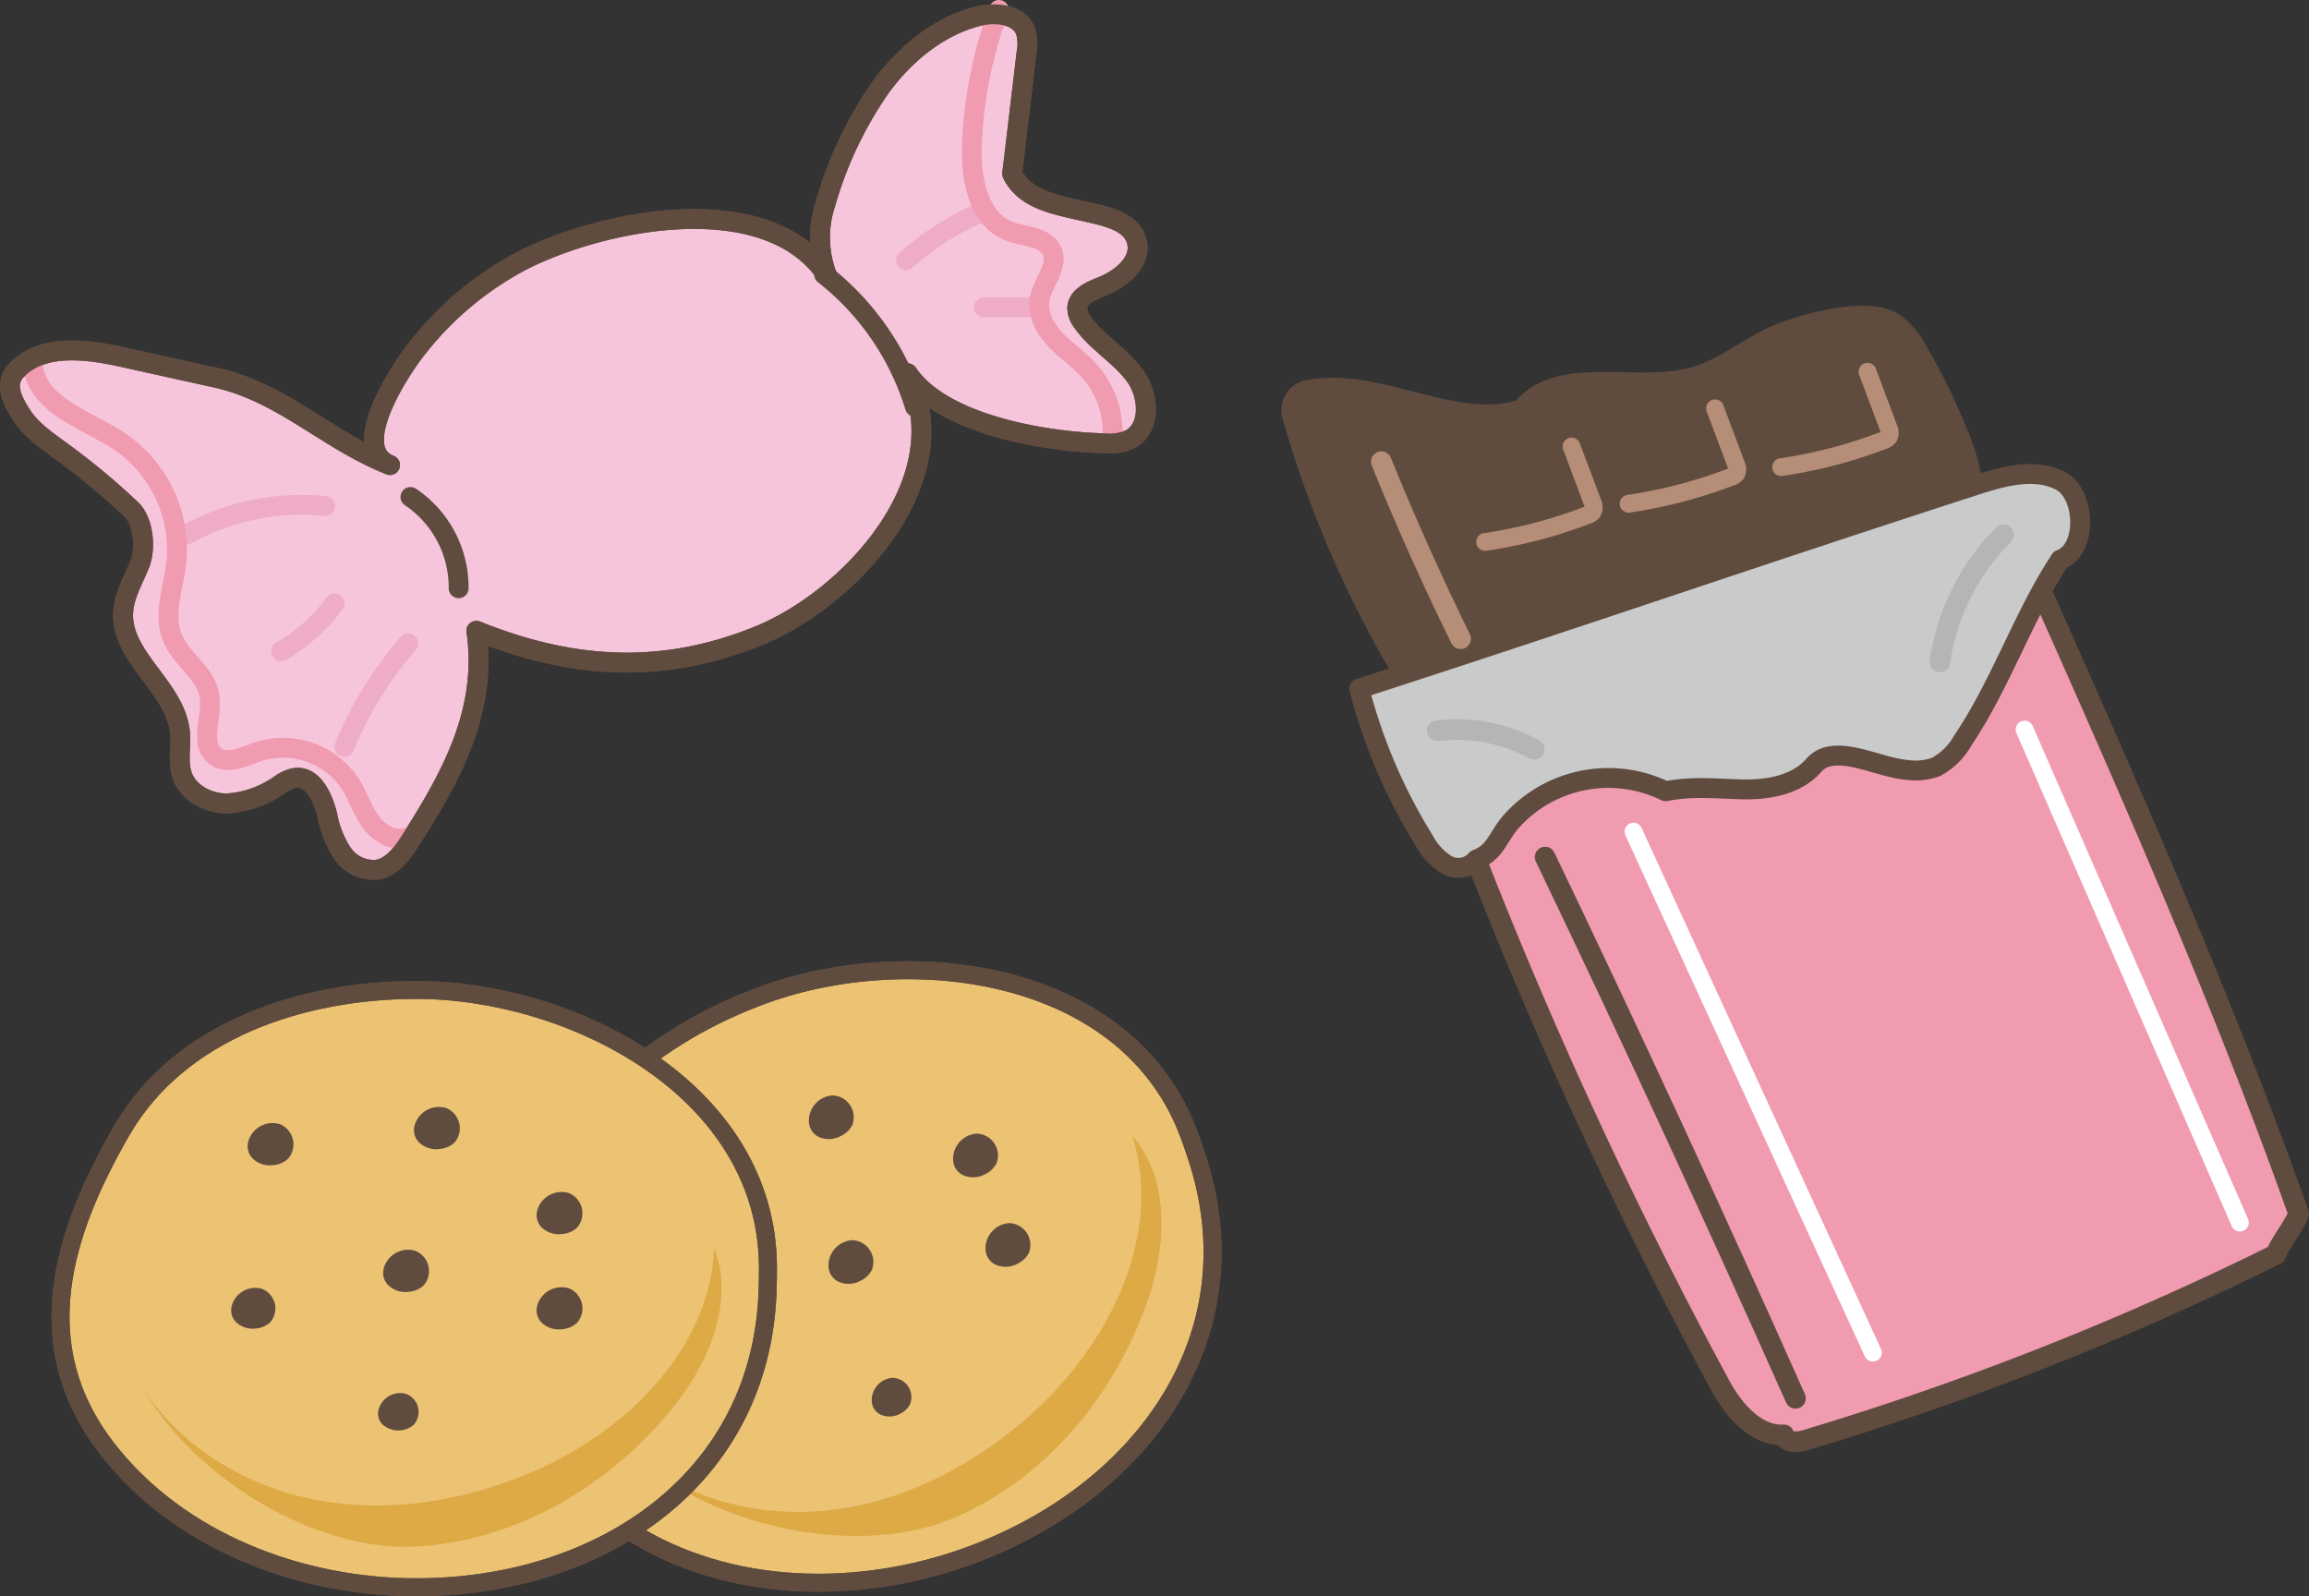 <svg xmlns="http://www.w3.org/2000/svg" viewBox="0 0 322.831 223.181">
  <rect x="0" y="0" width="322.831" height="223.181" fill="#333333" stroke="none"/>
  <g id="レイヤー_2" data-name="レイヤー 2">
    <g id="中身">
      <g>
        <g>
          <path d="M158.614,52.418c-2.074-2.756-5.259-4.542-7.244-7.357a3.341,3.341,0,0,1-.754-1.998c.076-1.597,1.897-2.393,3.384-2.978,2.704-1.067,5.62-3.413,4.965-6.244-.699-3.022-4.591-3.652-7.608-4.353-3.872-.893-8.126-1.613-9.839-5.201l2.012-16.944a6.282,6.282,0,0,0-.128-2.979c-.931-2.445-4.323-2.727-6.853-2.047-5.4,1.437-9.944,5.211-13.29,9.68a54.825,54.825,0,0,0-7.853,16.499,15.058,15.058,0,0,0,.216,10.013c-8.407-12.438-31.323-7.821-42.6-2.091A45.621,45.621,0,0,0,58.448,48.535c-1.779,2.127-10.073,14.049-3.918,16.487-8.877-3.517-15.01-10.148-24.318-12.207Q23.766,51.395,17.33,49.965c-5.134-1.137-11.279-1.998-14.969,1.748-1.797,1.825-.797,4.018.564,6.191,1.363,2.172,3.549,3.664,5.625,5.174A100.003,100.003,0,0,1,18.328,71.2c1.745,1.645,2.096,5.507,1.192,7.721-.907,2.218-2.195,4.374-2.303,6.768-.275,6.235,7.268,10.394,7.929,16.608.214,2.053-.351,4.212.34,6.162.886,2.473,3.663,3.891,6.292,3.873a14.459,14.459,0,0,0,7.331-2.603,5.515,5.515,0,0,1,2.141-.97c2.526-.329,3.913,2.795,4.523,5.274a14.495,14.495,0,0,0,2.084,5.239,5.282,5.282,0,0,0,4.871,2.323c2.071-.349,3.483-2.246,4.615-4.017C63.18,108.443,68.19,99.338,66.605,88.194c13.321,5.353,25.954,6.225,39.572.648C119.007,83.595,134.27,66.863,126.9,52.187c4.922,7.311,19.688,9.635,27.619,9.789a7.223,7.223,0,0,0,3.408-.521c3.091-1.54,2.757-6.277.686-9.037" style="fill: #f7c5db"/>
          <path d="M158.614,52.418c-2.074-2.756-5.259-4.542-7.244-7.357a3.341,3.341,0,0,1-.754-1.998c.076-1.597,1.897-2.393,3.384-2.978,2.704-1.067,5.62-3.413,4.965-6.244-.699-3.022-4.591-3.652-7.608-4.353-3.872-.893-8.126-1.613-9.839-5.201l2.012-16.944a6.282,6.282,0,0,0-.128-2.979c-.931-2.445-4.323-2.727-6.853-2.047-5.4,1.437-9.944,5.211-13.29,9.68a54.825,54.825,0,0,0-7.853,16.499,15.058,15.058,0,0,0,.216,10.013c-8.407-12.438-31.323-7.821-42.6-2.091A45.621,45.621,0,0,0,58.448,48.535c-1.779,2.127-10.073,14.049-3.918,16.487-8.877-3.517-15.01-10.148-24.318-12.207Q23.766,51.395,17.33,49.965c-5.134-1.137-11.279-1.998-14.969,1.748-1.797,1.825-.797,4.018.564,6.191,1.363,2.172,3.549,3.664,5.625,5.174A100.003,100.003,0,0,1,18.328,71.2c1.745,1.645,2.096,5.507,1.192,7.721-.907,2.218-2.195,4.374-2.303,6.768-.275,6.235,7.268,10.394,7.929,16.608.214,2.053-.351,4.212.34,6.162.886,2.473,3.663,3.891,6.292,3.873a14.459,14.459,0,0,0,7.331-2.603,5.515,5.515,0,0,1,2.141-.97c2.526-.329,3.913,2.795,4.523,5.274a14.495,14.495,0,0,0,2.084,5.239,5.282,5.282,0,0,0,4.871,2.323c2.071-.349,3.483-2.246,4.615-4.017C63.18,108.443,68.19,99.338,66.605,88.194c13.321,5.353,25.954,6.225,39.572.648C119.007,83.595,134.27,66.863,126.9,52.187c4.922,7.311,19.688,9.635,27.619,9.789a7.223,7.223,0,0,0,3.408-.521C161.018,59.915,160.684,55.178,158.614,52.418Z" style="fill: none;stroke: #604c3f;stroke-linecap: round;stroke-linejoin: round;stroke-width: 2.781px"/>
          <path d="M25.986,74.788a33.331,33.331,0,0,1,19.457-4.043" style="fill: none;stroke: #eeacc9;stroke-linecap: round;stroke-linejoin: round;stroke-width: 2.781px"/>
          <path d="M39.306,91.059a25.121,25.121,0,0,0,7.474-6.684" style="fill: none;stroke: #eeacc9;stroke-linecap: round;stroke-linejoin: round;stroke-width: 2.781px"/>
          <path d="M136.934,29.817a37.54,37.54,0,0,0-10.257,6.564" style="fill: none;stroke: #eeacc9;stroke-linecap: round;stroke-linejoin: round;stroke-width: 2.781px"/>
          <path d="M143.726,42.946c-2.048.001-4.099.013-6.148.023" style="fill: none;stroke: #eeacc9;stroke-linecap: round;stroke-linejoin: round;stroke-width: 2.781px"/>
          <path d="M57.085,89.954a52.181,52.181,0,0,0-8.935,14.458" style="fill: none;stroke: #eeacc9;stroke-linecap: round;stroke-linejoin: round;stroke-width: 2.781px"/>
          <path d="M57.386,69.483a15.23,15.23,0,0,1,6.738,12.76" style="fill: none;stroke: #604c3f;stroke-linecap: round;stroke-linejoin: round;stroke-width: 2.781px"/>
          <path d="M115.22,38.364a37.416,37.416,0,0,1,12.703,18.509" style="fill: none;stroke: #604c3f;stroke-linecap: round;stroke-linejoin: round;stroke-width: 2.781px"/>
          <path d="M4.646,51.515c.995,5.418,7.631,7.215,12.2,10.284a18.319,18.319,0,0,1,7.785,17.07c-.433,3.484-1.859,7.132-.498,10.369,1.264,2.984,4.697,4.908,5.168,8.117.432,2.928-1.533,6.739.907,8.426,1.704,1.174,3.955-.029,5.915-.701A11.305,11.305,0,0,1,48.97,109.587c1.07,1.691,1.668,3.662,2.843,5.282,1.176,1.625,3.248,2.888,5.14,2.222" style="fill: none;stroke: #f19bb1;stroke-linecap: round;stroke-linejoin: round;stroke-width: 2.781px"/>
          <path d="M139.664,1.39A60.685,60.685,0,0,0,135.88,20.305c-.174,4.697.896,10.421,5.313,12.053,2.102.781,4.955.685,5.882,2.722.986,2.164-1.28,4.378-1.715,6.72-.387,2.062.734,4.14,2.181,5.667s3.227,2.711,4.648,4.26a12.964,12.964,0,0,1,3.367,9.24" style="fill: none;stroke: #f19bb1;stroke-linecap: round;stroke-linejoin: round;stroke-width: 2.781px"/>
          <path d="M158.614,52.418c-2.074-2.756-5.259-4.542-7.244-7.357a3.341,3.341,0,0,1-.754-1.998c.076-1.597,1.897-2.393,3.384-2.978,2.704-1.067,5.62-3.413,4.965-6.244-.699-3.022-4.591-3.652-7.608-4.353-3.872-.893-8.126-1.613-9.839-5.201l2.012-16.944a6.282,6.282,0,0,0-.128-2.979c-.931-2.445-4.323-2.727-6.853-2.047-5.4,1.437-9.944,5.211-13.29,9.68a54.825,54.825,0,0,0-7.853,16.499,15.058,15.058,0,0,0,.216,10.013c-8.407-12.438-31.323-7.821-42.6-2.091A45.621,45.621,0,0,0,58.448,48.535c-1.779,2.127-10.073,14.049-3.918,16.487-8.877-3.517-15.01-10.148-24.318-12.207Q23.766,51.395,17.33,49.965c-5.134-1.137-11.279-1.998-14.969,1.748-1.797,1.825-.797,4.018.564,6.191,1.363,2.172,3.549,3.664,5.625,5.174A100.003,100.003,0,0,1,18.328,71.2c1.745,1.645,2.096,5.507,1.192,7.721-.907,2.218-2.195,4.374-2.303,6.768-.275,6.235,7.268,10.394,7.929,16.608.214,2.053-.351,4.212.34,6.162.886,2.473,3.663,3.891,6.292,3.873a14.459,14.459,0,0,0,7.331-2.603,5.515,5.515,0,0,1,2.141-.97c2.526-.329,3.913,2.795,4.523,5.274a14.495,14.495,0,0,0,2.084,5.239,5.282,5.282,0,0,0,4.871,2.323c2.071-.349,3.483-2.246,4.615-4.017C63.18,108.443,68.19,99.338,66.605,88.194c13.321,5.353,25.954,6.225,39.572.648C119.007,83.595,134.27,66.863,126.9,52.187c4.922,7.311,19.688,9.635,27.619,9.789a7.223,7.223,0,0,0,3.408-.521C161.018,59.915,160.684,55.178,158.614,52.418Z" style="fill: none;stroke: #604c3f;stroke-linecap: round;stroke-linejoin: round;stroke-width: 2.781px"/>
        </g>
        <g>
          <path d="M167.264,161.536c8.474,25.435-7.81,47.304-31.938,56.048-15.209,5.506-33.365,5.31-47.317-3.542-15.452-9.809-16.046-26.268-13.17-42.444,2.851-16.02,17.107-27.138,32.036-32.546,20.388-7.382,50.987-3.614,59.463,19.817.321.896.637,1.788.926,2.667" style="fill: #ecc373"/>
          <path d="M167.264,161.536c8.474,25.435-7.81,47.304-31.938,56.048-15.209,5.506-33.365,5.31-47.317-3.542-15.452-9.809-16.046-26.268-13.17-42.444,2.851-16.02,17.107-27.138,32.036-32.546,20.388-7.382,50.987-3.614,59.463,19.817C166.66,159.765,166.975,160.657,167.264,161.536Z" style="fill: none;stroke: #604c3f;stroke-linecap: round;stroke-linejoin: round;stroke-width: 2.517px"/>
          <path d="M90.215,204.673c7.834,5.811,18.183,7.752,27.817,6.192,9.633-1.565,18.549-6.414,25.859-12.872,11.039-9.754,18.855-25.15,14.415-39.195,5.067,5.648,4.828,14.778,2.497,22-4.377,13.558-14.109,25.646-27.178,31.321-13.066,5.681-32.495,1.707-43.411-7.447" style="fill: #ddaa45"/>
          <path d="M122.516,195.99a2.508,2.508,0,0,1,2.295-2.722,2.076,2.076,0,0,1,1.861,2.787,2.419,2.419,0,0,1-1.154,1.071,2.472,2.472,0,0,1-2.164.076,1.507,1.507,0,0,1-.733-1.89" style="fill: #604c3f"/>
          <path d="M122.516,195.99a2.508,2.508,0,0,1,2.295-2.722,2.076,2.076,0,0,1,1.861,2.787,2.419,2.419,0,0,1-1.154,1.071,2.472,2.472,0,0,1-2.164.076,1.507,1.507,0,0,1-.733-1.89" style="fill: none;stroke: #604c3f;stroke-linecap: round;stroke-linejoin: round;stroke-width: 1.257px"/>
          <path d="M98.333,189.348a2.731,2.731,0,0,1,2.503-2.966,2.269,2.269,0,0,1,2.033,3.042,2.944,2.944,0,0,1-3.624,1.248,1.644,1.644,0,0,1-.797-2.068" style="fill: #604c3f"/>
          <path d="M98.333,189.348a2.731,2.731,0,0,1,2.503-2.966,2.269,2.269,0,0,1,2.033,3.042,2.944,2.944,0,0,1-3.624,1.248,1.644,1.644,0,0,1-.797-2.068" style="fill: none;stroke: #604c3f;stroke-linecap: round;stroke-linejoin: round;stroke-width: 1.371px"/>
          <path d="M116.559,177.175a2.835,2.835,0,0,1,2.595-3.073,2.344,2.344,0,0,1,2.1,3.15,2.703,2.703,0,0,1-1.305,1.201,2.761,2.761,0,0,1-2.443.093,1.707,1.707,0,0,1-.831-2.141" style="fill: #604c3f"/>
          <path d="M116.559,177.175a2.835,2.835,0,0,1,2.595-3.073,2.344,2.344,0,0,1,2.1,3.15,2.703,2.703,0,0,1-1.305,1.201,2.761,2.761,0,0,1-2.443.093,1.707,1.707,0,0,1-.831-2.141" style="fill: none;stroke: #604c3f;stroke-linecap: round;stroke-linejoin: round;stroke-width: 1.421px"/>
          <path d="M133.979,162.28a2.833,2.833,0,0,1,2.596-3.074,2.344,2.344,0,0,1,2.1,3.149,2.71,2.71,0,0,1-1.303,1.202,2.78,2.78,0,0,1-2.447.091,1.703,1.703,0,0,1-.828-2.139" style="fill: #604c3f"/>
          <path d="M133.979,162.28a2.833,2.833,0,0,1,2.596-3.074,2.344,2.344,0,0,1,2.1,3.149,2.71,2.71,0,0,1-1.303,1.202,2.78,2.78,0,0,1-2.447.091,1.703,1.703,0,0,1-.828-2.139" style="fill: none;stroke: #604c3f;stroke-linecap: round;stroke-linejoin: round;stroke-width: 1.421px"/>
          <path d="M138.512,174.793a2.83,2.83,0,0,1,2.593-3.074,2.343,2.343,0,0,1,2.101,3.15,2.72,2.72,0,0,1-1.301,1.201,2.756,2.756,0,0,1-2.447.086,1.7,1.7,0,0,1-.833-2.133" style="fill: #604c3f"/>
          <path d="M138.512,174.793a2.83,2.83,0,0,1,2.593-3.074,2.343,2.343,0,0,1,2.101,3.15,2.72,2.72,0,0,1-1.301,1.201,2.756,2.756,0,0,1-2.447.086,1.7,1.7,0,0,1-.833-2.133" style="fill: none;stroke: #604c3f;stroke-linecap: round;stroke-linejoin: round;stroke-width: 1.421px"/>
          <path d="M113.816,156.942a2.824,2.824,0,0,1,2.589-3.076,2.343,2.343,0,0,1,2.102,3.15,2.721,2.721,0,0,1-1.306,1.201,2.769,2.769,0,0,1-2.445.092,1.7,1.7,0,0,1-.824-2.14" style="fill: #604c3f"/>
          <path d="M113.816,156.942a2.824,2.824,0,0,1,2.589-3.076,2.343,2.343,0,0,1,2.102,3.15,2.721,2.721,0,0,1-1.306,1.201,2.769,2.769,0,0,1-2.445.092,1.7,1.7,0,0,1-.824-2.14" style="fill: none;stroke: #604c3f;stroke-linecap: round;stroke-linejoin: round;stroke-width: 1.421px"/>
          <path d="M92.713,166.984a2.826,2.826,0,0,1,2.595-3.075,2.345,2.345,0,0,1,2.1,3.15,2.737,2.737,0,0,1-1.305,1.202,2.768,2.768,0,0,1-2.444.09,1.704,1.704,0,0,1-.833-2.138" style="fill: #604c3f"/>
          <path d="M92.713,166.984a2.826,2.826,0,0,1,2.595-3.075,2.345,2.345,0,0,1,2.1,3.15,2.737,2.737,0,0,1-1.305,1.202,2.768,2.768,0,0,1-2.444.09,1.704,1.704,0,0,1-.833-2.138" style="fill: none;stroke: #604c3f;stroke-linecap: round;stroke-linejoin: round;stroke-width: 1.421px"/>
          <path d="M167.264,161.536c8.474,25.435-7.81,47.304-31.938,56.048-15.209,5.506-33.365,5.31-47.317-3.542-15.452-9.809-16.046-26.268-13.17-42.444,2.851-16.02,17.107-27.138,32.036-32.546,20.388-7.382,50.987-3.614,59.463,19.817C166.66,159.765,166.975,160.657,167.264,161.536Z" style="fill: none;stroke: #604c3f;stroke-linecap: round;stroke-linejoin: round;stroke-width: 2.517px"/>
          <path d="M107.332,180.11c-.699,26.796-23.453,41.813-49.117,41.813-16.174,0-33.181-6.365-43.279-19.438-11.188-14.484-6.143-30.169,2.067-44.393,8.136-14.087,25.327-19.688,41.212-19.688,21.681,0,49.166,13.962,49.155,38.88,0,.952-.01,1.894-.038,2.825" style="fill: #ecc373"/>
          <path d="M107.332,180.11c-.699,26.796-23.453,41.813-49.117,41.813-16.174,0-33.181-6.365-43.279-19.438-11.188-14.484-6.143-30.169,2.067-44.393,8.136-14.087,25.327-19.688,41.212-19.688,21.681,0,49.166,13.962,49.155,38.88C107.37,178.237,107.36,179.178,107.332,180.11Z" style="fill: none;stroke: #604c3f;stroke-linecap: round;stroke-linejoin: round;stroke-width: 2.517px"/>
          <path d="M20.192,194.425c5.389,8.129,14.463,13.48,24.047,15.295,9.594,1.813,19.622.286,28.697-3.298,13.703-5.409,26.299-17.221,26.907-31.939,2.833,7.027-.5,15.544-5.15,21.535-8.73,11.257-21.999,19.307-36.215,20.198-14.225.89-31.136-9.466-38.286-21.791" style="fill: #ddaa45"/>
          <path d="M53.527,197.268a2.497,2.497,0,0,1,3.081-1.777,2.071,2.071,0,0,1,.803,3.252,2.697,2.697,0,0,1-3.514-.053,1.518,1.518,0,0,1-.045-2.031" style="fill: #604c3f"/>
          <path d="M53.527,197.268a2.497,2.497,0,0,1,3.081-1.777,2.071,2.071,0,0,1,.803,3.252,2.697,2.697,0,0,1-3.514-.053,1.518,1.518,0,0,1-.045-2.031" style="fill: none;stroke: #604c3f;stroke-linecap: round;stroke-linejoin: round;stroke-width: 1.257px"/>
          <path d="M33.053,182.782a2.723,2.723,0,0,1,3.362-1.934,2.265,2.265,0,0,1,.871,3.551,2.652,2.652,0,0,1-1.577.658,2.708,2.708,0,0,1-2.253-.721,1.644,1.644,0,0,1-.05-2.21" style="fill: #604c3f"/>
          <path d="M33.053,182.782a2.723,2.723,0,0,1,3.362-1.934,2.265,2.265,0,0,1,.871,3.551,2.652,2.652,0,0,1-1.577.658,2.708,2.708,0,0,1-2.253-.721,1.644,1.644,0,0,1-.05-2.21" style="fill: none;stroke: #604c3f;stroke-linecap: round;stroke-linejoin: round;stroke-width: 1.371px"/>
          <path d="M54.333,177.547a2.822,2.822,0,0,1,3.48-2.003,2.341,2.341,0,0,1,.906,3.676,2.736,2.736,0,0,1-1.637.685,2.784,2.784,0,0,1-2.332-.75,1.709,1.709,0,0,1-.051-2.293" style="fill: #604c3f"/>
          <path d="M54.333,177.547a2.822,2.822,0,0,1,3.48-2.003,2.341,2.341,0,0,1,.906,3.676,2.736,2.736,0,0,1-1.637.685,2.784,2.784,0,0,1-2.332-.75,1.709,1.709,0,0,1-.051-2.293" style="fill: none;stroke: #604c3f;stroke-linecap: round;stroke-linejoin: round;stroke-width: 1.421px"/>
          <path d="M75.783,169.47a2.83,2.83,0,0,1,3.483-2.005,2.344,2.344,0,0,1,.906,3.678,2.725,2.725,0,0,1-1.638.684,2.765,2.765,0,0,1-2.329-.749,1.703,1.703,0,0,1-.053-2.293" style="fill: #604c3f"/>
          <path d="M75.783,169.47a2.83,2.83,0,0,1,3.483-2.005,2.344,2.344,0,0,1,.906,3.678,2.725,2.725,0,0,1-1.638.684,2.765,2.765,0,0,1-2.329-.749,1.703,1.703,0,0,1-.053-2.293" style="fill: none;stroke: #604c3f;stroke-linecap: round;stroke-linejoin: round;stroke-width: 1.421px"/>
          <path d="M75.783,182.776a2.828,2.828,0,0,1,3.483-1.998,2.337,2.337,0,0,1,.906,3.671,2.728,2.728,0,0,1-1.638.684,2.767,2.767,0,0,1-2.329-.748,1.703,1.703,0,0,1-.053-2.293" style="fill: #604c3f"/>
          <path d="M75.783,182.776a2.828,2.828,0,0,1,3.483-1.998,2.337,2.337,0,0,1,.906,3.671,2.728,2.728,0,0,1-1.638.684,2.767,2.767,0,0,1-2.329-.748,1.703,1.703,0,0,1-.053-2.293" style="fill: none;stroke: #604c3f;stroke-linecap: round;stroke-linejoin: round;stroke-width: 1.421px"/>
          <path d="M58.643,157.582a2.822,2.822,0,0,1,3.482-2.004,2.347,2.347,0,0,1,.905,3.677,2.736,2.736,0,0,1-1.639.682,2.77,2.77,0,0,1-2.329-.748,1.702,1.702,0,0,1-.051-2.293" style="fill: #604c3f"/>
          <path d="M58.643,157.582a2.822,2.822,0,0,1,3.482-2.004,2.347,2.347,0,0,1,.905,3.677,2.736,2.736,0,0,1-1.639.682,2.77,2.77,0,0,1-2.329-.748,1.702,1.702,0,0,1-.051-2.293" style="fill: none;stroke: #604c3f;stroke-linecap: round;stroke-linejoin: round;stroke-width: 1.421px"/>
          <path d="M35.384,159.836a2.822,2.822,0,0,1,3.48-2.003,2.345,2.345,0,0,1,.904,3.676,2.724,2.724,0,0,1-1.637.684,2.753,2.753,0,0,1-2.326-.75,1.701,1.701,0,0,1-.053-2.292" style="fill: #604c3f"/>
          <path d="M35.384,159.836a2.822,2.822,0,0,1,3.48-2.003,2.345,2.345,0,0,1,.904,3.676,2.724,2.724,0,0,1-1.637.684,2.753,2.753,0,0,1-2.326-.75,1.701,1.701,0,0,1-.053-2.292" style="fill: none;stroke: #604c3f;stroke-linecap: round;stroke-linejoin: round;stroke-width: 1.421px"/>
          <path d="M107.332,180.11c-.699,26.796-23.453,41.813-49.117,41.813-16.174,0-33.181-6.365-43.279-19.438-11.188-14.484-6.143-30.169,2.067-44.393,8.136-14.087,25.327-19.688,41.212-19.688,21.681,0,49.166,13.962,49.155,38.88C107.37,178.237,107.36,179.178,107.332,180.11Z" style="fill: none;stroke: #604c3f;stroke-linecap: round;stroke-linejoin: round;stroke-width: 2.517px"/>
        </g>
        <g>
          <path d="M278.134,79.38a16.466,16.466,0,0,1,3.535-5.082c13.667,30.58,28.551,63.836,39.722,95.405-.66,1.695-2.543,4.007-3.203,5.696a419.592,419.592,0,0,1-65.73,25.945c-1.128.337-2.76.408-3.049-.733-3.856.217-7.015-3.447-8.858-6.843a659.215,659.215,0,0,1-38.222-84.207A31.448,31.448,0,0,1,216.655,96.119c5.796-2.465,12.057-3.594,18.254-4.704q10.717-1.91,21.429-3.828c9.692-1.727,17.799.788,21.796-8.207" style="fill: #f19bb1"/>
          <path d="M278.134,79.38a16.466,16.466,0,0,1,3.535-5.082c13.667,30.58,28.551,63.836,39.722,95.405-.66,1.695-2.543,4.007-3.203,5.696a419.592,419.592,0,0,1-65.73,25.945c-1.128.337-2.76.408-3.049-.733-3.856.217-7.015-3.447-8.858-6.843a659.215,659.215,0,0,1-38.222-84.207A31.448,31.448,0,0,1,216.655,96.119c5.796-2.465,12.057-3.594,18.254-4.704q10.717-1.91,21.429-3.828C266.03,85.86,274.137,88.375,278.134,79.38Z" style="fill: none;stroke: #604c3f;stroke-linecap: round;stroke-linejoin: round;stroke-width: 2.881px"/>
          <path d="M274.146,61.681A89.114,89.114,0,0,0,268.203,49.32a11.805,11.805,0,0,0-3.336-4.074c-3.754-2.547-13.214.121-16.987,1.864-3.603,1.662-6.694,4.263-10.497,5.475-4.272,1.358-8.927.813-13.44.868-4.516.049-8.426.495-11.183,3.823-9.721,3.026-20.212-4.793-30.195-2.632a2.832,2.832,0,0,0-1.842,3.545A150.948,150.948,0,0,0,195.677,93.15c3.735,6.37,4.555,14.433,12.145,16.085a22.057,22.057,0,0,0,7.057,0q22.209-2.385,44.419-4.78c2.982-.32,6.186-.721,8.413-2.599,1.969-1.663,2.799-4.157,3.55-6.525,3.642-11.479,7.264-22.396,2.887-33.65" style="fill: #604c3f"/>
          <path d="M274.146,61.681A89.114,89.114,0,0,0,268.203,49.32a11.805,11.805,0,0,0-3.336-4.074c-3.754-2.547-13.214.121-16.987,1.864-3.603,1.662-6.694,4.263-10.497,5.475-4.272,1.358-8.927.813-13.44.868-4.516.049-8.426.495-11.183,3.823-9.721,3.026-20.212-4.793-30.195-2.632a2.832,2.832,0,0,0-1.842,3.545A150.948,150.948,0,0,0,195.677,93.15c3.735,6.37,4.555,14.433,12.145,16.085a22.057,22.057,0,0,0,7.057,0q22.209-2.385,44.419-4.78c2.982-.32,6.186-.721,8.413-2.599,1.969-1.663,2.799-4.157,3.55-6.525C274.901,83.852,278.523,72.934,274.146,61.681Z" style="fill: none;stroke: #604c3f;stroke-linecap: round;stroke-linejoin: round;stroke-width: 2.881px"/>
          <path d="M288.066,78.236c-5.226,7.929-8.242,17.253-13.618,25.26a9.432,9.432,0,0,1-3.812,3.757,8.61,8.61,0,0,1-4.095.379c-4.113-.341-10.104-3.883-12.94-.634-2.453,2.808-6.558,3.487-10.287,3.36-3.725-.12-6.781-.445-10.445.266a18.19,18.19,0,0,0-21.764,4.445c-1.744,2.122-2.109,4.138-4.683,5.097a3.289,3.289,0,0,1-4.189.719,8.8,8.8,0,0,1-3.117-3.384,75.8,75.8,0,0,1-9.073-21.22c29.754-9.612,56.423-18.828,86.172-28.447,3.858-1.244,8.193-2.46,11.812-.641s3.857,9.684.039,11.041" style="fill: #c9caca"/>
          <path d="M288.066,78.236c-5.226,7.929-8.242,17.253-13.618,25.26a9.432,9.432,0,0,1-3.812,3.757,8.61,8.61,0,0,1-4.095.379c-4.113-.341-10.104-3.883-12.94-.634-2.453,2.808-6.558,3.487-10.287,3.36-3.725-.12-6.781-.445-10.445.266a18.19,18.19,0,0,0-21.764,4.445c-1.744,2.122-2.109,4.138-4.683,5.097a3.289,3.289,0,0,1-4.189.719,8.8,8.8,0,0,1-3.117-3.384,75.8,75.8,0,0,1-9.073-21.22c29.754-9.612,56.423-18.828,86.172-28.447,3.858-1.244,8.193-2.46,11.812-.641S291.885,76.878,288.066,78.236Z" style="fill: none;stroke: #604c3f;stroke-linecap: round;stroke-linejoin: round;stroke-width: 2.781px"/>
          <path d="M200.919,102.169a22.76,22.76,0,0,1,13.58,2.584" style="fill: none;stroke: #b5b5b6;stroke-linecap: round;stroke-linejoin: round;stroke-width: 2.881px"/>
          <path d="M216.026,119.826q18.038,37.588,35.01,75.68" style="fill: none;stroke: #604c3f;stroke-linecap: round;stroke-linejoin: round;stroke-width: 2.881px"/>
          <path d="M193.124,64.549Q198.23,77.12,204.218,89.303" style="fill: none;stroke: #b68e77;stroke-linecap: round;stroke-linejoin: round;stroke-width: 2.881px"/>
          <path d="M219.723,62.43q1.468,3.902,2.928,7.806a1.408,1.408,0,0,1,.026,1.341,1.578,1.578,0,0,1-.717.441,67.131,67.131,0,0,1-14.318,3.752" style="fill: none;stroke: #b68e77;stroke-linecap: round;stroke-linejoin: round;stroke-width: 2.486px"/>
          <path d="M239.786,57.093q1.465,3.899,2.926,7.805a1.431,1.431,0,0,1,.029,1.345,1.684,1.684,0,0,1-.719.441,67.398,67.398,0,0,1-14.319,3.744" style="fill: none;stroke: #b68e77;stroke-linecap: round;stroke-linejoin: round;stroke-width: 2.486px"/>
          <path d="M261.106,51.976q1.463,3.902,2.926,7.81a1.413,1.413,0,0,1,.027,1.342,1.551,1.551,0,0,1-.718.439,67.249,67.249,0,0,1-14.318,3.747" style="fill: none;stroke: #b68e77;stroke-linecap: round;stroke-linejoin: round;stroke-width: 2.486px"/>
          <line x1="228.382" y1="116.267" x2="261.855" y2="189.115" style="fill: none;stroke: #fff;stroke-linecap: round;stroke-linejoin: round;stroke-width: 2.486px"/>
          <line x1="283.066" y1="102.002" x2="313.169" y2="170.931" style="fill: none;stroke: #fff;stroke-linecap: round;stroke-linejoin: round;stroke-width: 2.486px"/>
          <path d="M280.111,74.759A31.768,31.768,0,0,0,271.22,92.547" style="fill: none;stroke: #b5b5b6;stroke-linecap: round;stroke-linejoin: round;stroke-width: 2.881px"/>
        </g>
      </g>
    </g>
  </g>
</svg>
